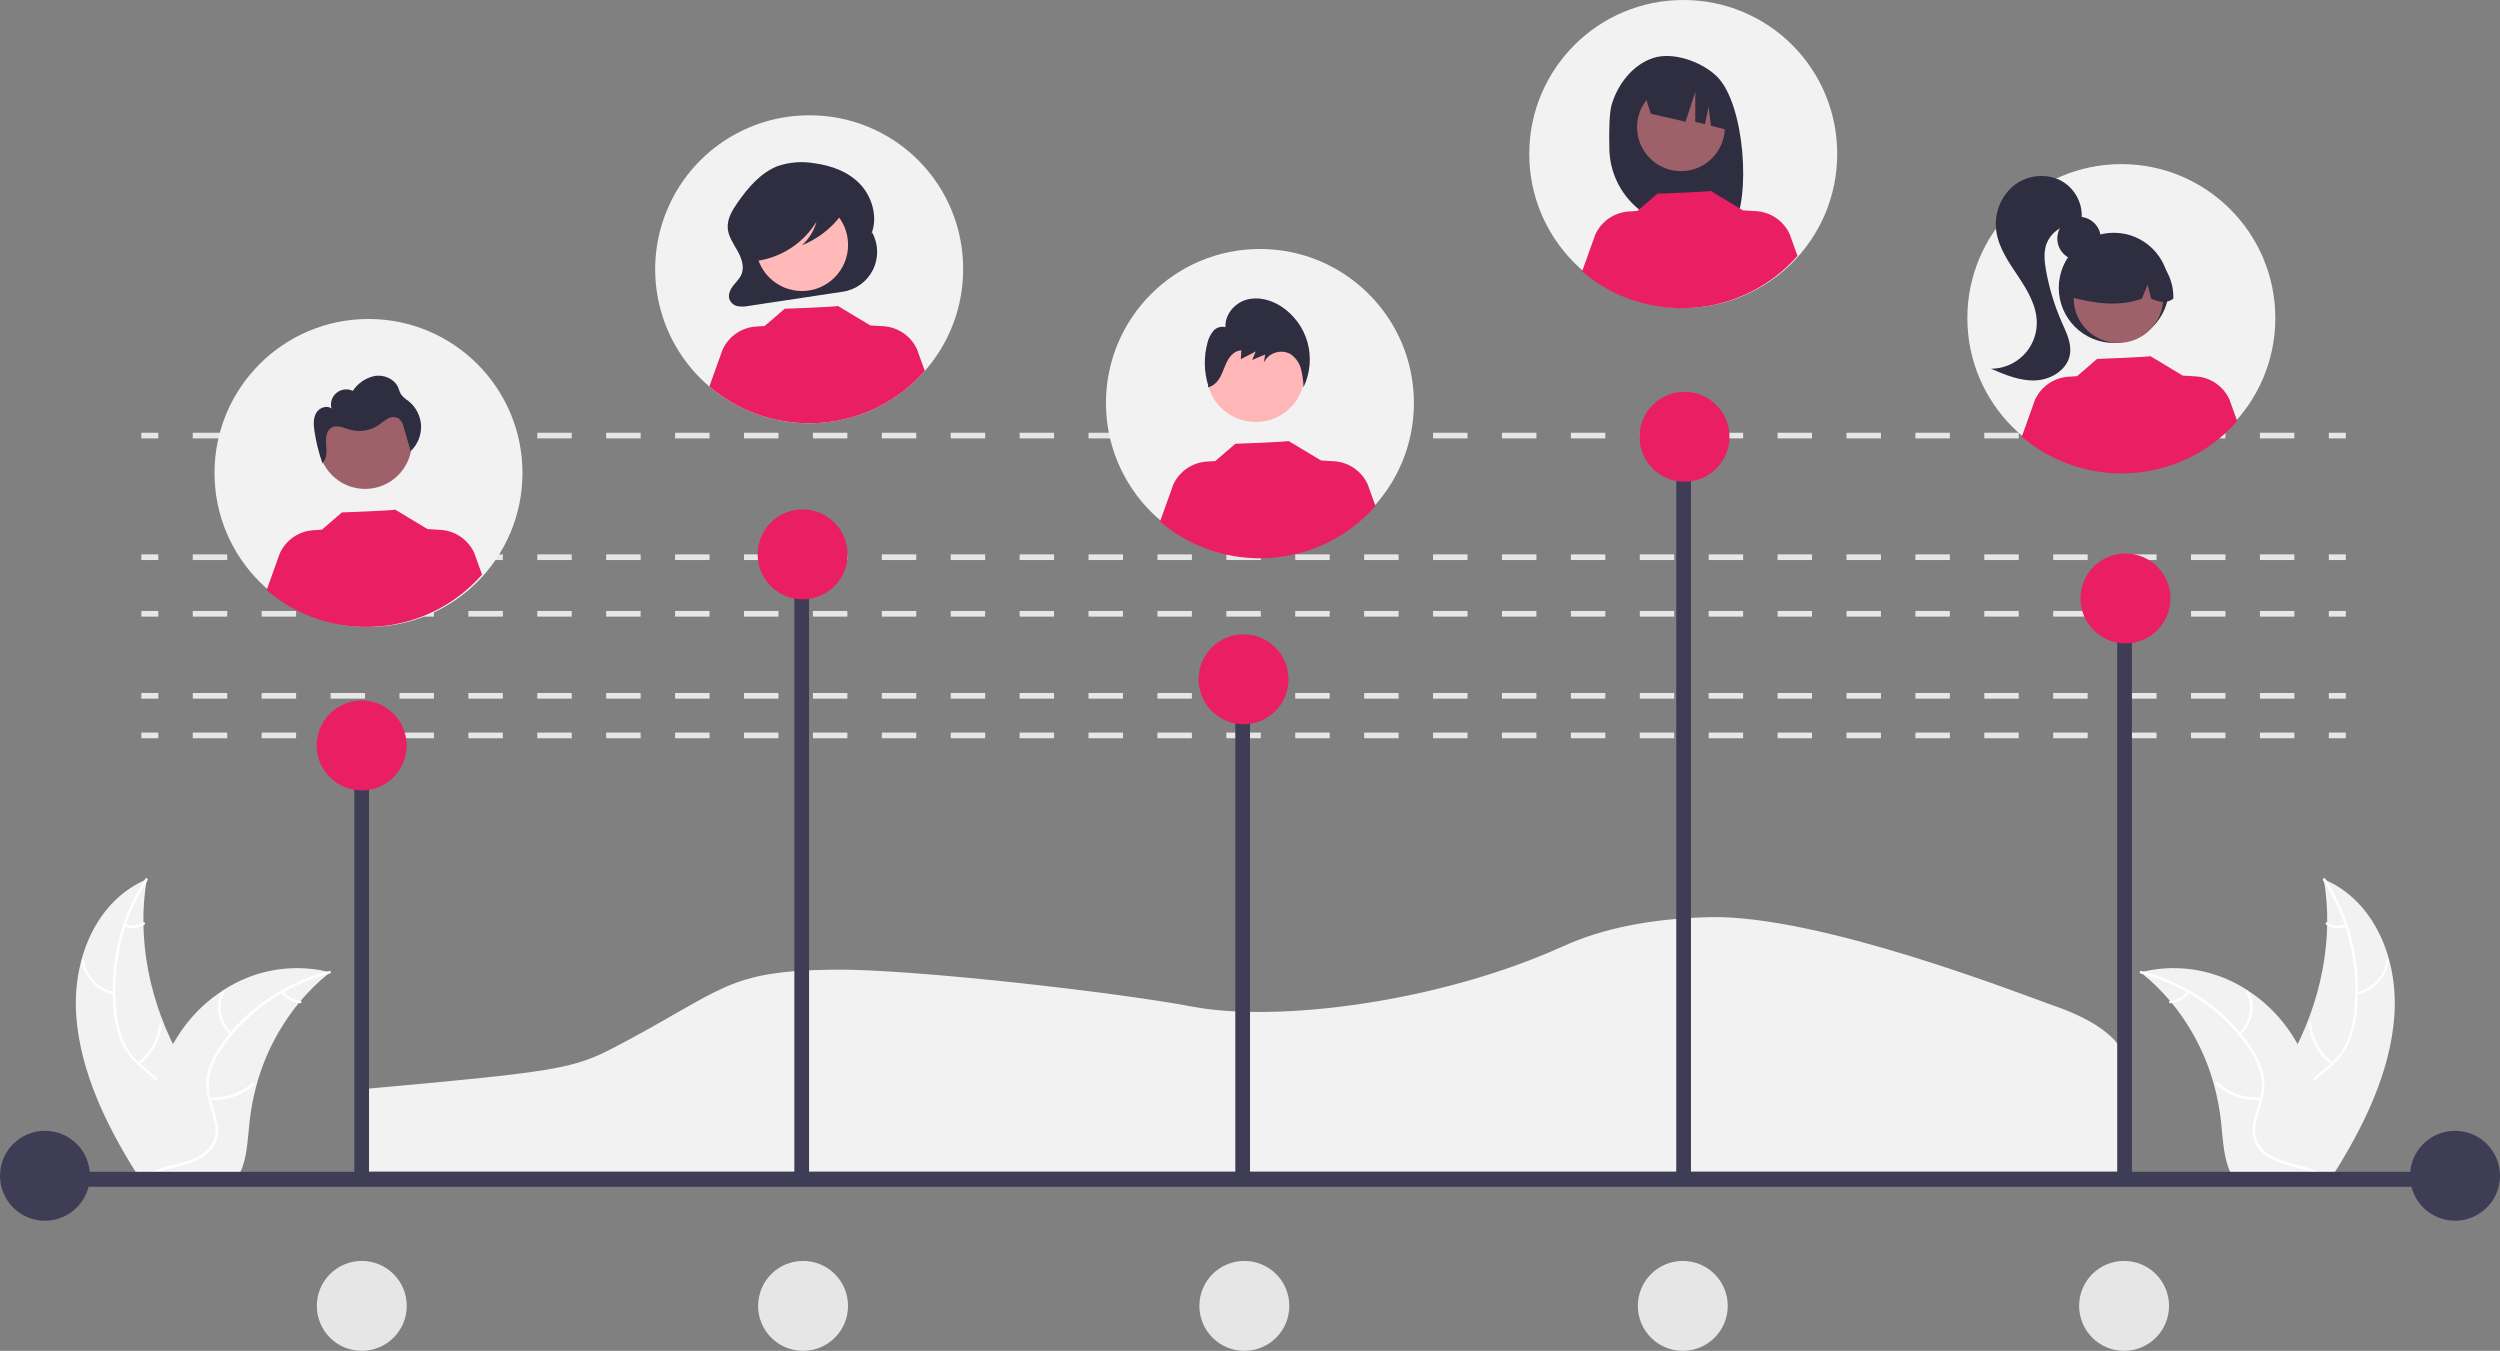 <?xml version="1.0" encoding="UTF-8" standalone="no"?><!-- Generator: Gravit.io --><svg xmlns="http://www.w3.org/2000/svg" xmlns:xlink="http://www.w3.org/1999/xlink" style="isolation:isolate" viewBox="0 0 883.792 477.548" width="883.792pt" height="477.548pt"><rect x="0" y="0" width="883.792" height="477.548" fill="#808080" stroke="none"/><defs><clipPath id="_clipPath_j4lGeLw8oKHFpRZZ5fl4ZzGevSItAaHi"><rect width="883.792" height="477.548"/></clipPath></defs><g clip-path="url(#_clipPath_j4lGeLw8oKHFpRZZ5fl4ZzGevSItAaHi)"><path d=" M 127.541 414.184 L 751.541 414.184 L 751.541 376.567 C 751.541 368.711 742.074 360.978 725.567 355.351 L 725.397 355.293 C 714.252 351.359 643.006 323.377 604.469 324.224 C 584.112 324.669 566.683 328.12 552.668 334.48 C 509.043 354.283 451.738 361.599 421.462 355.851 C 394.78 350.785 321.531 342.408 294.466 342.786 C 256.561 343.307 256.45 349.64 217.541 370.078 C 202.681 377.877 197.123 378.856 127.541 385.078 L 127.541 414.184 Z " fill="rgb(242,242,242)"/><path d=" M 26.943 358.893 C 25.584 338.712 34.152 318.325 51.904 310.834 C 48.315 331.627 52.737 354.732 64.138 374.763 C 68.579 382.565 74.281 390.894 73.068 399.046 C 72.313 404.118 68.862 408.145 64.645 410.767 C 60.429 413.389 55.46 414.789 50.552 416.163 L 49.705 417.053 C 38.04 398.987 28.302 379.074 26.943 358.893 Z " fill="rgb(242,242,242)"/><path d=" M 52.165 311.204 C 43.361 324.758 39.45 340.913 41.078 356.993 C 41.348 360.666 42.17 364.277 43.518 367.705 C 44.993 371.138 47.254 374.177 50.119 376.576 C 52.772 378.886 55.714 380.979 57.838 383.814 C 59.956 386.609 60.846 390.146 60.302 393.61 C 59.683 397.673 57.58 401.066 55.395 404.296 C 52.97 407.882 50.388 411.561 49.948 416.175 C 49.894 416.734 49.001 416.496 49.054 415.938 C 49.819 407.911 56.589 403.03 58.865 395.719 C 60.118 392.141 59.666 388.186 57.637 384.983 C 55.659 381.984 52.626 379.823 49.923 377.505 C 47.093 375.193 44.791 372.302 43.172 369.026 C 41.66 365.656 40.702 362.064 40.334 358.389 C 39.416 350.465 39.793 342.444 41.448 334.64 C 43.218 326.051 46.614 317.88 51.452 310.565 C 51.749 310.12 52.46 310.761 52.165 311.204 L 52.165 311.204 Z " fill="rgb(255,255,255)"/><path d=" M 40.285 351.591 C 34.299 350.418 29.714 345.581 28.863 339.541 C 28.799 338.967 29.691 338.966 29.756 339.54 C 30.538 345.167 34.821 349.668 40.401 350.731 C 40.556 350.749 40.69 350.85 40.75 350.995 C 40.81 351.139 40.788 351.305 40.692 351.428 C 40.595 351.552 40.44 351.614 40.285 351.591 L 40.285 351.591 Z " fill="rgb(255,255,255)"/><path d=" M 48.642 375.56 C 53.05 372.275 55.843 367.263 56.316 361.787 C 56.372 361.228 57.265 361.465 57.21 362.023 C 56.706 367.72 53.787 372.929 49.192 376.335 C 48.758 376.653 48.21 375.876 48.642 375.56 L 48.642 375.56 Z " fill="rgb(255,255,255)"/><path d=" M 44.259 326.713 C 46.33 327.603 48.714 327.357 50.56 326.065 C 50.99 325.741 51.537 326.518 51.111 326.84 C 49.066 328.258 46.439 328.534 44.144 327.573 C 43.902 327.503 43.741 327.275 43.755 327.024 C 43.771 326.911 43.837 326.811 43.935 326.751 C 44.032 326.691 44.151 326.677 44.259 326.713 L 44.259 326.713 Z " fill="rgb(255,255,255)"/><path d=" M 116.674 343.715 C 116.413 343.926 116.152 344.136 115.892 344.355 C 112.402 347.202 109.185 350.369 106.285 353.814 C 106.056 354.076 105.828 354.346 105.609 354.615 C 98.669 363.107 93.59 372.961 90.699 383.54 C 89.514 387.854 88.681 392.258 88.211 396.707 C 87.55 402.911 87.345 409.761 84.679 414.944 C 84.409 415.487 84.101 416.01 83.757 416.509 L 51.024 418.17 C 50.943 418.137 50.862 418.11 50.78 418.076 L 49.485 418.203 C 49.493 417.967 49.506 417.724 49.514 417.488 C 49.518 417.351 49.529 417.214 49.533 417.077 C 49.538 416.986 49.544 416.894 49.543 416.811 C 49.544 416.78 49.546 416.75 49.549 416.727 C 49.548 416.644 49.557 416.567 49.557 416.491 C 49.628 415.129 49.707 413.766 49.8 412.403 C 49.799 412.395 49.799 412.395 49.805 412.388 C 50.367 402.136 52.229 391.998 55.344 382.215 C 55.44 381.929 55.535 381.636 55.646 381.35 C 57.099 377.11 58.938 373.012 61.139 369.108 C 62.342 366.995 63.666 364.954 65.105 362.994 C 68.83 357.946 73.437 353.613 78.704 350.204 C 89.57 342.967 102.939 340.528 115.661 343.463 C 116.001 343.545 116.333 343.626 116.674 343.715 Z " fill="rgb(242,242,242)"/><path d=" M 116.681 344.137 C 101.337 347.994 87.884 357.221 78.759 370.145 C 76.756 372.897 75.258 375.983 74.334 379.258 C 73.529 382.664 73.66 386.224 74.714 389.562 C 75.637 392.806 76.95 396.071 77.084 399.372 C 77.234 402.649 75.806 405.799 73.242 407.846 C 70.2 410.373 66.258 411.529 62.345 412.52 C 57.999 413.62 53.459 414.692 50.236 417.72 C 49.845 418.087 49.202 417.379 49.592 417.013 C 55.199 411.745 64.177 412.335 70.677 408.487 C 73.711 406.691 76.081 403.895 76.189 400.086 C 76.284 396.755 74.933 393.387 73.97 390.106 C 72.897 386.847 72.639 383.375 73.217 379.993 C 73.956 376.666 75.323 373.51 77.244 370.694 C 81.411 364.372 86.687 358.857 92.817 354.415 C 99.914 349.229 107.931 345.441 116.443 343.252 C 116.979 343.113 117.213 343.999 116.681 344.137 L 116.681 344.137 Z " fill="rgb(255,255,255)"/><path d=" M 81.378 365.812 C 76.829 361.511 75.691 354.887 78.692 350.339 C 78.988 349.891 79.777 350.427 79.481 350.876 C 76.669 355.136 77.756 361.247 82.008 365.268 C 82.455 365.691 81.822 366.233 81.378 365.812 Z " fill="rgb(255,255,255)"/><path d=" M 74.033 387.948 C 79.612 388.37 85.121 386.486 89.273 382.736 C 89.665 382.371 90.308 383.078 89.916 383.443 C 85.586 387.336 79.849 389.284 74.043 388.832 C 73.464 388.797 73.457 387.913 74.033 387.948 Z " fill="rgb(255,255,255)"/><path d=" M 100.171 350.449 C 101.564 352.391 103.75 353.611 106.134 353.778 C 106.712 353.805 106.718 354.689 106.143 354.662 C 103.511 354.467 101.096 353.125 99.54 350.993 C 99.37 350.82 99.367 350.544 99.534 350.367 C 99.734 350.221 100.013 350.257 100.171 350.449 L 100.171 350.449 Z " fill="rgb(255,255,255)"/><path d=" M 846.461 358.893 C 847.82 338.712 839.252 318.325 821.5 310.834 C 825.089 331.627 820.667 354.732 809.266 374.763 C 804.825 382.565 799.123 390.894 800.336 399.046 C 801.091 404.118 804.542 408.145 808.758 410.767 C 812.975 413.389 817.944 414.789 822.852 416.163 L 823.699 417.053 C 835.364 398.987 845.102 379.074 846.461 358.893 Z " fill="rgb(242,242,242)"/><path d=" M 821.239 311.204 C 830.043 324.758 833.954 340.913 832.326 356.993 C 832.056 360.666 831.234 364.277 829.886 367.705 C 828.411 371.138 826.15 374.177 823.285 376.576 C 820.632 378.886 817.69 380.979 815.566 383.814 C 813.448 386.609 812.558 390.146 813.102 393.61 C 813.721 397.673 815.824 401.066 818.009 404.296 C 820.434 407.882 823.016 411.561 823.456 416.175 C 823.51 416.734 824.403 416.496 824.35 415.938 C 823.584 407.911 816.815 403.03 814.539 395.719 C 813.286 392.141 813.738 388.186 815.766 384.983 C 817.745 381.984 820.778 379.823 823.481 377.505 C 826.311 375.193 828.613 372.302 830.231 369.026 C 831.744 365.656 832.702 362.064 833.07 358.389 C 833.987 350.465 833.611 342.444 831.956 334.64 C 830.186 326.051 826.79 317.88 821.952 310.565 C 821.655 310.12 820.944 310.761 821.239 311.204 L 821.239 311.204 Z " fill="rgb(255,255,255)"/><path d=" M 833.119 351.591 C 839.105 350.418 843.69 345.581 844.541 339.541 C 844.605 338.967 843.713 338.966 843.648 339.54 C 842.866 345.167 838.583 349.668 833.003 350.731 C 832.847 350.749 832.714 350.85 832.654 350.995 C 832.594 351.139 832.616 351.305 832.712 351.428 C 832.808 351.552 832.964 351.614 833.119 351.591 L 833.119 351.591 Z " fill="rgb(255,255,255)"/><path d=" M 824.762 375.56 C 820.354 372.275 817.561 367.263 817.087 361.787 C 817.032 361.228 816.138 361.465 816.194 362.023 C 816.698 367.72 819.617 372.929 824.212 376.335 C 824.646 376.653 825.194 375.876 824.762 375.56 L 824.762 375.56 Z " fill="rgb(255,255,255)"/><path d=" M 829.145 326.713 C 827.074 327.603 824.69 327.357 822.844 326.065 C 822.414 325.741 821.867 326.518 822.293 326.84 C 824.338 328.258 826.965 328.534 829.26 327.573 C 829.501 327.503 829.663 327.275 829.649 327.024 C 829.632 326.911 829.567 326.811 829.469 326.751 C 829.372 326.691 829.253 326.677 829.144 326.713 L 829.145 326.713 Z " fill="rgb(255,255,255)"/><path d=" M 756.73 343.715 C 756.991 343.926 757.252 344.136 757.512 344.355 C 761.002 347.202 764.218 350.369 767.119 353.814 C 767.348 354.076 767.575 354.346 767.795 354.615 C 774.734 363.107 779.814 372.961 782.705 383.54 C 783.89 387.854 784.722 392.258 785.193 396.707 C 785.854 402.911 786.059 409.761 788.725 414.944 C 788.995 415.487 789.303 416.01 789.647 416.509 L 822.38 418.17 C 822.461 418.136 822.542 418.11 822.624 418.076 L 823.919 418.203 C 823.911 417.967 823.898 417.724 823.89 417.488 C 823.886 417.351 823.875 417.214 823.871 417.077 C 823.866 416.986 823.86 416.894 823.861 416.811 C 823.86 416.78 823.858 416.75 823.855 416.727 C 823.855 416.644 823.847 416.567 823.847 416.491 C 823.776 415.129 823.697 413.766 823.603 412.403 C 823.605 412.395 823.605 412.395 823.599 412.388 C 823.036 402.136 821.175 391.998 818.06 382.215 C 817.964 381.929 817.869 381.636 817.758 381.35 C 816.305 377.11 814.466 373.012 812.265 369.108 C 811.062 366.995 809.738 364.954 808.299 362.994 C 804.574 357.946 799.967 353.613 794.699 350.204 C 783.833 342.967 770.464 340.528 757.743 343.463 C 757.403 343.545 757.071 343.626 756.73 343.715 Z " fill="rgb(242,242,242)"/><path d=" M 756.723 344.137 C 772.066 347.994 785.52 357.221 794.645 370.145 C 796.648 372.897 798.146 375.983 799.07 379.258 C 799.875 382.664 799.744 386.224 798.69 389.562 C 797.766 392.806 796.454 396.071 796.319 399.372 C 796.17 402.649 797.598 405.799 800.161 407.846 C 803.204 410.373 807.146 411.529 811.059 412.52 C 815.404 413.62 819.945 414.692 823.168 417.72 C 823.559 418.087 824.202 417.379 823.812 417.013 C 818.205 411.745 809.227 412.335 802.727 408.487 C 799.693 406.691 797.323 403.895 797.215 400.086 C 797.12 396.755 798.471 393.387 799.434 390.106 C 800.507 386.847 800.765 383.375 800.187 379.993 C 799.447 376.666 798.081 373.51 796.16 370.694 C 791.993 364.372 786.717 358.857 780.586 354.415 C 773.49 349.229 765.473 345.441 756.961 343.252 C 756.425 343.113 756.191 343.999 756.723 344.137 L 756.723 344.137 Z " fill="rgb(255,255,255)"/><path d=" M 792.026 365.812 C 796.575 361.511 797.713 354.887 794.712 350.339 C 794.416 349.891 793.627 350.427 793.923 350.876 C 796.735 355.136 795.648 361.247 791.396 365.268 C 790.948 365.691 791.581 366.233 792.026 365.812 Z " fill="rgb(255,255,255)"/><path d=" M 799.37 387.948 C 793.791 388.37 788.283 386.486 784.131 382.736 C 783.739 382.371 783.096 383.078 783.487 383.443 C 787.818 387.336 793.555 389.284 799.361 388.832 C 799.94 388.797 799.946 387.913 799.37 387.948 L 799.37 387.948 Z " fill="rgb(255,255,255)"/><path d=" M 773.233 350.449 C 771.84 352.391 769.654 353.611 767.27 353.778 C 766.692 353.805 766.686 354.689 767.26 354.662 C 769.893 354.467 772.308 353.125 773.864 350.993 C 774.034 350.82 774.037 350.544 773.87 350.367 C 773.67 350.221 773.391 350.257 773.233 350.449 L 773.233 350.449 Z " fill="rgb(255,255,255)"/><rect x="49.963" y="258.983" width="6" height="2" transform="matrix(1,0,0,1,0,0)" fill="rgb(230,230,230)"/><path d=" M 811.097 260.983 L 798.918 260.983 L 798.918 258.983 L 811.097 258.983 L 811.097 260.983 Z  M 786.739 260.983 L 774.559 260.983 L 774.559 258.983 L 786.739 258.983 L 786.739 260.983 Z  M 762.379 260.983 L 750.2 260.983 L 750.2 258.983 L 762.379 258.983 L 762.379 260.983 Z  M 738.02 260.983 L 725.841 260.983 L 725.841 258.983 L 738.02 258.983 L 738.02 260.983 Z  M 713.661 260.983 L 701.482 260.983 L 701.482 258.983 L 713.661 258.983 L 713.661 260.983 Z  M 689.302 260.983 L 677.122 260.983 L 677.122 258.983 L 689.302 258.983 L 689.302 260.983 Z  M 664.943 260.983 L 652.764 260.983 L 652.764 258.983 L 664.943 258.983 L 664.943 260.983 Z  M 640.584 260.983 L 628.404 260.983 L 628.404 258.983 L 640.584 258.983 L 640.584 260.983 Z  M 616.224 260.983 L 604.045 260.983 L 604.045 258.983 L 616.224 258.983 L 616.224 260.983 Z  M 591.866 260.983 L 579.686 260.983 L 579.686 258.983 L 591.866 258.983 L 591.866 260.983 Z  M 567.506 260.983 L 555.326 260.983 L 555.326 258.983 L 567.506 258.983 L 567.506 260.983 Z  M 543.147 260.983 L 530.968 260.983 L 530.968 258.983 L 543.147 258.983 L 543.147 260.983 Z  M 518.788 260.983 L 506.608 260.983 L 506.608 258.983 L 518.788 258.983 L 518.788 260.983 Z  M 494.429 260.983 L 482.249 260.983 L 482.249 258.983 L 494.429 258.983 L 494.429 260.983 Z  M 470.07 260.983 L 457.89 260.983 L 457.89 258.983 L 470.07 258.983 L 470.07 260.983 Z  M 445.71 260.983 L 433.531 260.983 L 433.531 258.983 L 445.71 258.983 L 445.71 260.983 Z  M 421.351 260.983 L 409.172 260.983 L 409.172 258.983 L 421.351 258.983 L 421.351 260.983 Z  M 396.992 260.983 L 384.812 260.983 L 384.812 258.983 L 396.992 258.983 L 396.992 260.983 Z  M 372.633 260.983 L 360.453 260.983 L 360.453 258.983 L 372.633 258.983 L 372.633 260.983 Z  M 348.274 260.983 L 336.094 260.983 L 336.094 258.983 L 348.274 258.983 L 348.274 260.983 Z  M 323.914 260.983 L 311.735 260.983 L 311.735 258.983 L 323.914 258.983 L 323.914 260.983 Z  M 299.555 260.983 L 287.376 260.983 L 287.376 258.983 L 299.555 258.983 L 299.555 260.983 Z  M 275.196 260.983 L 263.016 260.983 L 263.016 258.983 L 275.196 258.983 L 275.196 260.983 Z  M 250.837 260.983 L 238.657 260.983 L 238.657 258.983 L 250.837 258.983 L 250.837 260.983 Z  M 226.477 260.983 L 214.298 260.983 L 214.298 258.983 L 226.477 258.983 L 226.477 260.983 Z  M 202.118 260.983 L 189.939 260.983 L 189.939 258.983 L 202.118 258.983 L 202.118 260.983 Z  M 177.759 260.983 L 165.579 260.983 L 165.579 258.983 L 177.759 258.983 L 177.759 260.983 Z  M 153.4 260.983 L 141.221 260.983 L 141.221 258.983 L 153.4 258.983 L 153.4 260.983 Z  M 129.041 260.983 L 116.861 260.983 L 116.861 258.983 L 129.041 258.983 L 129.041 260.983 Z  M 104.681 260.983 L 92.502 260.983 L 92.502 258.983 L 104.681 258.983 L 104.681 260.983 Z  M 80.323 260.983 L 68.143 260.983 L 68.143 258.983 L 80.323 258.983 L 80.323 260.983 Z " fill="rgb(230,230,230)"/><rect x="823.278" y="258.983" width="6" height="2" transform="matrix(1,0,0,1,0,0)" fill="rgb(230,230,230)"/><rect x="49.963" y="244.983" width="6" height="2" transform="matrix(1,0,0,1,0,0)" fill="rgb(230,230,230)"/><path d=" M 811.097 246.983 L 798.918 246.983 L 798.918 244.983 L 811.097 244.983 L 811.097 246.983 Z  M 786.739 246.983 L 774.559 246.983 L 774.559 244.983 L 786.739 244.983 L 786.739 246.983 Z  M 762.379 246.983 L 750.2 246.983 L 750.2 244.983 L 762.379 244.983 L 762.379 246.983 Z  M 738.02 246.983 L 725.841 246.983 L 725.841 244.983 L 738.02 244.983 L 738.02 246.983 Z  M 713.661 246.983 L 701.482 246.983 L 701.482 244.983 L 713.661 244.983 L 713.661 246.983 Z  M 689.302 246.983 L 677.122 246.983 L 677.122 244.983 L 689.302 244.983 L 689.302 246.983 Z  M 664.943 246.983 L 652.764 246.983 L 652.764 244.983 L 664.943 244.983 L 664.943 246.983 Z  M 640.584 246.983 L 628.404 246.983 L 628.404 244.983 L 640.584 244.983 L 640.584 246.983 Z  M 616.224 246.983 L 604.045 246.983 L 604.045 244.983 L 616.224 244.983 L 616.224 246.983 Z  M 591.866 246.983 L 579.686 246.983 L 579.686 244.983 L 591.866 244.983 L 591.866 246.983 Z  M 567.506 246.983 L 555.326 246.983 L 555.326 244.983 L 567.506 244.983 L 567.506 246.983 Z  M 543.147 246.983 L 530.968 246.983 L 530.968 244.983 L 543.147 244.983 L 543.147 246.983 Z  M 518.788 246.983 L 506.608 246.983 L 506.608 244.983 L 518.788 244.983 L 518.788 246.983 Z  M 494.429 246.983 L 482.249 246.983 L 482.249 244.983 L 494.429 244.983 L 494.429 246.983 Z  M 470.07 246.983 L 457.89 246.983 L 457.89 244.983 L 470.07 244.983 L 470.07 246.983 Z  M 445.71 246.983 L 433.531 246.983 L 433.531 244.983 L 445.71 244.983 L 445.71 246.983 Z  M 421.351 246.983 L 409.172 246.983 L 409.172 244.983 L 421.351 244.983 L 421.351 246.983 Z  M 396.992 246.983 L 384.812 246.983 L 384.812 244.983 L 396.992 244.983 L 396.992 246.983 Z  M 372.633 246.983 L 360.453 246.983 L 360.453 244.983 L 372.633 244.983 L 372.633 246.983 Z  M 348.274 246.983 L 336.094 246.983 L 336.094 244.983 L 348.274 244.983 L 348.274 246.983 Z  M 323.914 246.983 L 311.735 246.983 L 311.735 244.983 L 323.914 244.983 L 323.914 246.983 Z  M 299.555 246.983 L 287.376 246.983 L 287.376 244.983 L 299.555 244.983 L 299.555 246.983 Z  M 275.196 246.983 L 263.016 246.983 L 263.016 244.983 L 275.196 244.983 L 275.196 246.983 Z  M 250.837 246.983 L 238.657 246.983 L 238.657 244.983 L 250.837 244.983 L 250.837 246.983 Z  M 226.477 246.983 L 214.298 246.983 L 214.298 244.983 L 226.477 244.983 L 226.477 246.983 Z  M 202.118 246.983 L 189.939 246.983 L 189.939 244.983 L 202.118 244.983 L 202.118 246.983 Z  M 177.759 246.983 L 165.579 246.983 L 165.579 244.983 L 177.759 244.983 L 177.759 246.983 Z  M 153.4 246.983 L 141.221 246.983 L 141.221 244.983 L 153.4 244.983 L 153.4 246.983 Z  M 129.041 246.983 L 116.861 246.983 L 116.861 244.983 L 129.041 244.983 L 129.041 246.983 Z  M 104.681 246.983 L 92.502 246.983 L 92.502 244.983 L 104.681 244.983 L 104.681 246.983 Z  M 80.323 246.983 L 68.143 246.983 L 68.143 244.983 L 80.323 244.983 L 80.323 246.983 Z " fill="rgb(230,230,230)"/><rect x="823.278" y="244.983" width="6" height="2" transform="matrix(1,0,0,1,0,0)" fill="rgb(230,230,230)"/><rect x="49.963" y="215.983" width="6" height="2" transform="matrix(1,0,0,1,0,0)" fill="rgb(230,230,230)"/><path d=" M 811.097 217.983 L 798.918 217.983 L 798.918 215.983 L 811.097 215.983 L 811.097 217.983 Z  M 786.739 217.983 L 774.559 217.983 L 774.559 215.983 L 786.739 215.983 L 786.739 217.983 Z  M 762.379 217.983 L 750.2 217.983 L 750.2 215.983 L 762.379 215.983 L 762.379 217.983 Z  M 738.02 217.983 L 725.841 217.983 L 725.841 215.983 L 738.02 215.983 L 738.02 217.983 Z  M 713.661 217.983 L 701.482 217.983 L 701.482 215.983 L 713.661 215.983 L 713.661 217.983 Z  M 689.302 217.983 L 677.122 217.983 L 677.122 215.983 L 689.302 215.983 L 689.302 217.983 Z  M 664.943 217.983 L 652.764 217.983 L 652.764 215.983 L 664.943 215.983 L 664.943 217.983 Z  M 640.584 217.983 L 628.404 217.983 L 628.404 215.983 L 640.584 215.983 L 640.584 217.983 Z  M 616.224 217.983 L 604.045 217.983 L 604.045 215.983 L 616.224 215.983 L 616.224 217.983 Z  M 591.866 217.983 L 579.686 217.983 L 579.686 215.983 L 591.866 215.983 L 591.866 217.983 Z  M 567.506 217.983 L 555.326 217.983 L 555.326 215.983 L 567.506 215.983 L 567.506 217.983 Z  M 543.147 217.983 L 530.968 217.983 L 530.968 215.983 L 543.147 215.983 L 543.147 217.983 Z  M 518.788 217.983 L 506.608 217.983 L 506.608 215.983 L 518.788 215.983 L 518.788 217.983 Z  M 494.429 217.983 L 482.249 217.983 L 482.249 215.983 L 494.429 215.983 L 494.429 217.983 Z  M 470.07 217.983 L 457.89 217.983 L 457.89 215.983 L 470.07 215.983 L 470.07 217.983 Z  M 445.71 217.983 L 433.531 217.983 L 433.531 215.983 L 445.71 215.983 L 445.71 217.983 Z  M 421.351 217.983 L 409.172 217.983 L 409.172 215.983 L 421.351 215.983 L 421.351 217.983 Z  M 396.992 217.983 L 384.812 217.983 L 384.812 215.983 L 396.992 215.983 L 396.992 217.983 Z  M 372.633 217.983 L 360.453 217.983 L 360.453 215.983 L 372.633 215.983 L 372.633 217.983 Z  M 348.274 217.983 L 336.094 217.983 L 336.094 215.983 L 348.274 215.983 L 348.274 217.983 Z  M 323.914 217.983 L 311.735 217.983 L 311.735 215.983 L 323.914 215.983 L 323.914 217.983 Z  M 299.555 217.983 L 287.376 217.983 L 287.376 215.983 L 299.555 215.983 L 299.555 217.983 Z  M 275.196 217.983 L 263.016 217.983 L 263.016 215.983 L 275.196 215.983 L 275.196 217.983 Z  M 250.837 217.983 L 238.657 217.983 L 238.657 215.983 L 250.837 215.983 L 250.837 217.983 Z  M 226.477 217.983 L 214.298 217.983 L 214.298 215.983 L 226.477 215.983 L 226.477 217.983 Z  M 202.118 217.983 L 189.939 217.983 L 189.939 215.983 L 202.118 215.983 L 202.118 217.983 Z  M 177.759 217.983 L 165.579 217.983 L 165.579 215.983 L 177.759 215.983 L 177.759 217.983 Z  M 153.4 217.983 L 141.221 217.983 L 141.221 215.983 L 153.4 215.983 L 153.4 217.983 Z  M 129.041 217.983 L 116.861 217.983 L 116.861 215.983 L 129.041 215.983 L 129.041 217.983 Z  M 104.681 217.983 L 92.502 217.983 L 92.502 215.983 L 104.681 215.983 L 104.681 217.983 Z  M 80.323 217.983 L 68.143 217.983 L 68.143 215.983 L 80.323 215.983 L 80.323 217.983 Z " fill="rgb(230,230,230)"/><rect x="823.278" y="215.983" width="6" height="2" transform="matrix(1,0,0,1,0,0)" fill="rgb(230,230,230)"/><rect x="49.963" y="195.983" width="6" height="2" transform="matrix(1,0,0,1,0,0)" fill="rgb(230,230,230)"/><path d=" M 811.097 197.983 L 798.918 197.983 L 798.918 195.983 L 811.097 195.983 L 811.097 197.983 Z  M 786.739 197.983 L 774.559 197.983 L 774.559 195.983 L 786.739 195.983 L 786.739 197.983 Z  M 762.379 197.983 L 750.2 197.983 L 750.2 195.983 L 762.379 195.983 L 762.379 197.983 Z  M 738.02 197.983 L 725.841 197.983 L 725.841 195.983 L 738.02 195.983 L 738.02 197.983 Z  M 713.661 197.983 L 701.482 197.983 L 701.482 195.983 L 713.661 195.983 L 713.661 197.983 Z  M 689.302 197.983 L 677.122 197.983 L 677.122 195.983 L 689.302 195.983 L 689.302 197.983 Z  M 664.943 197.983 L 652.764 197.983 L 652.764 195.983 L 664.943 195.983 L 664.943 197.983 Z  M 640.584 197.983 L 628.404 197.983 L 628.404 195.983 L 640.584 195.983 L 640.584 197.983 Z  M 616.224 197.983 L 604.045 197.983 L 604.045 195.983 L 616.224 195.983 L 616.224 197.983 Z  M 591.866 197.983 L 579.686 197.983 L 579.686 195.983 L 591.866 195.983 L 591.866 197.983 Z  M 567.506 197.983 L 555.326 197.983 L 555.326 195.983 L 567.506 195.983 L 567.506 197.983 Z  M 543.147 197.983 L 530.968 197.983 L 530.968 195.983 L 543.147 195.983 L 543.147 197.983 Z  M 518.788 197.983 L 506.608 197.983 L 506.608 195.983 L 518.788 195.983 L 518.788 197.983 Z  M 494.429 197.983 L 482.249 197.983 L 482.249 195.983 L 494.429 195.983 L 494.429 197.983 Z  M 470.07 197.983 L 457.89 197.983 L 457.89 195.983 L 470.07 195.983 L 470.07 197.983 Z  M 445.71 197.983 L 433.531 197.983 L 433.531 195.983 L 445.71 195.983 L 445.71 197.983 Z  M 421.351 197.983 L 409.172 197.983 L 409.172 195.983 L 421.351 195.983 L 421.351 197.983 Z  M 396.992 197.983 L 384.812 197.983 L 384.812 195.983 L 396.992 195.983 L 396.992 197.983 Z  M 372.633 197.983 L 360.453 197.983 L 360.453 195.983 L 372.633 195.983 L 372.633 197.983 Z  M 348.274 197.983 L 336.094 197.983 L 336.094 195.983 L 348.274 195.983 L 348.274 197.983 Z  M 323.914 197.983 L 311.735 197.983 L 311.735 195.983 L 323.914 195.983 L 323.914 197.983 Z  M 299.555 197.983 L 287.376 197.983 L 287.376 195.983 L 299.555 195.983 L 299.555 197.983 Z  M 275.196 197.983 L 263.016 197.983 L 263.016 195.983 L 275.196 195.983 L 275.196 197.983 Z  M 250.837 197.983 L 238.657 197.983 L 238.657 195.983 L 250.837 195.983 L 250.837 197.983 Z  M 226.477 197.983 L 214.298 197.983 L 214.298 195.983 L 226.477 195.983 L 226.477 197.983 Z  M 202.118 197.983 L 189.939 197.983 L 189.939 195.983 L 202.118 195.983 L 202.118 197.983 Z  M 177.759 197.983 L 165.579 197.983 L 165.579 195.983 L 177.759 195.983 L 177.759 197.983 Z  M 153.4 197.983 L 141.221 197.983 L 141.221 195.983 L 153.4 195.983 L 153.4 197.983 Z  M 129.041 197.983 L 116.861 197.983 L 116.861 195.983 L 129.041 195.983 L 129.041 197.983 Z  M 104.681 197.983 L 92.502 197.983 L 92.502 195.983 L 104.681 195.983 L 104.681 197.983 Z  M 80.323 197.983 L 68.143 197.983 L 68.143 195.983 L 80.323 195.983 L 80.323 197.983 Z " fill="rgb(230,230,230)"/><rect x="823.278" y="195.983" width="6" height="2" transform="matrix(1,0,0,1,0,0)" fill="rgb(230,230,230)"/><rect x="49.963" y="152.983" width="6" height="2" transform="matrix(1,0,0,1,0,0)" fill="rgb(230,230,230)"/><path d=" M 811.097 154.983 L 798.918 154.983 L 798.918 152.983 L 811.097 152.983 L 811.097 154.983 Z  M 786.739 154.983 L 774.559 154.983 L 774.559 152.983 L 786.739 152.983 L 786.739 154.983 Z  M 762.379 154.983 L 750.2 154.983 L 750.2 152.983 L 762.379 152.983 L 762.379 154.983 Z  M 738.02 154.983 L 725.841 154.983 L 725.841 152.983 L 738.02 152.983 L 738.02 154.983 Z  M 713.661 154.983 L 701.482 154.983 L 701.482 152.983 L 713.661 152.983 L 713.661 154.983 Z  M 689.302 154.983 L 677.122 154.983 L 677.122 152.983 L 689.302 152.983 L 689.302 154.983 Z  M 664.943 154.983 L 652.764 154.983 L 652.764 152.983 L 664.943 152.983 L 664.943 154.983 Z  M 640.584 154.983 L 628.404 154.983 L 628.404 152.983 L 640.584 152.983 L 640.584 154.983 Z  M 616.224 154.983 L 604.045 154.983 L 604.045 152.983 L 616.224 152.983 L 616.224 154.983 Z  M 591.866 154.983 L 579.686 154.983 L 579.686 152.983 L 591.866 152.983 L 591.866 154.983 Z  M 567.506 154.983 L 555.326 154.983 L 555.326 152.983 L 567.506 152.983 L 567.506 154.983 Z  M 543.147 154.983 L 530.968 154.983 L 530.968 152.983 L 543.147 152.983 L 543.147 154.983 Z  M 518.788 154.983 L 506.608 154.983 L 506.608 152.983 L 518.788 152.983 L 518.788 154.983 Z  M 494.429 154.983 L 482.249 154.983 L 482.249 152.983 L 494.429 152.983 L 494.429 154.983 Z  M 470.07 154.983 L 457.89 154.983 L 457.89 152.983 L 470.07 152.983 L 470.07 154.983 Z  M 445.71 154.983 L 433.531 154.983 L 433.531 152.983 L 445.71 152.983 L 445.71 154.983 Z  M 421.351 154.983 L 409.172 154.983 L 409.172 152.983 L 421.351 152.983 L 421.351 154.983 Z  M 396.992 154.983 L 384.812 154.983 L 384.812 152.983 L 396.992 152.983 L 396.992 154.983 Z  M 372.633 154.983 L 360.453 154.983 L 360.453 152.983 L 372.633 152.983 L 372.633 154.983 Z  M 348.274 154.983 L 336.094 154.983 L 336.094 152.983 L 348.274 152.983 L 348.274 154.983 Z  M 323.914 154.983 L 311.735 154.983 L 311.735 152.983 L 323.914 152.983 L 323.914 154.983 Z  M 299.555 154.983 L 287.376 154.983 L 287.376 152.983 L 299.555 152.983 L 299.555 154.983 Z  M 275.196 154.983 L 263.016 154.983 L 263.016 152.983 L 275.196 152.983 L 275.196 154.983 Z  M 250.837 154.983 L 238.657 154.983 L 238.657 152.983 L 250.837 152.983 L 250.837 154.983 Z  M 226.477 154.983 L 214.298 154.983 L 214.298 152.983 L 226.477 152.983 L 226.477 154.983 Z  M 202.118 154.983 L 189.939 154.983 L 189.939 152.983 L 202.118 152.983 L 202.118 154.983 Z  M 177.759 154.983 L 165.579 154.983 L 165.579 152.983 L 177.759 152.983 L 177.759 154.983 Z  M 153.4 154.983 L 141.221 154.983 L 141.221 152.983 L 153.4 152.983 L 153.4 154.983 Z  M 129.041 154.983 L 116.861 154.983 L 116.861 152.983 L 129.041 152.983 L 129.041 154.983 Z  M 104.681 154.983 L 92.502 154.983 L 92.502 152.983 L 104.681 152.983 L 104.681 154.983 Z  M 80.323 154.983 L 68.143 154.983 L 68.143 152.983 L 80.323 152.983 L 80.323 154.983 Z " fill="rgb(230,230,230)"/><rect x="823.278" y="152.983" width="6" height="2" transform="matrix(1,0,0,1,0,0)" fill="rgb(230,230,230)"/><path d=" M 340.488 95.197 C 340.488 117.213 327.226 137.062 306.885 145.487 C 286.544 153.913 263.131 149.256 247.563 133.688 C 231.995 118.119 227.337 94.706 235.763 74.365 C 244.188 54.025 264.037 40.762 286.054 40.762 C 300.51 40.698 314.393 46.412 324.616 56.635 C 334.838 66.857 340.553 80.74 340.488 95.197 Z " fill="rgb(242,242,242)"/><path d=" M 308.316 82.172 L 308.316 82.172 L 308.047 82.658 C 310.444 76.749 308.264 69.469 303.988 65.014 C 299.711 60.559 293.766 58.522 287.912 57.714 C 283.566 56.948 279.097 57.295 274.923 58.724 C 268.939 61.029 264.367 66.365 260.55 71.917 C 258.804 74.456 257.087 77.35 257.261 80.524 C 257.422 83.469 259.17 85.968 260.602 88.467 C 262.034 90.966 263.229 94.066 262.202 96.793 C 261.59 98.418 260.295 99.589 259.245 100.918 C 258.195 102.247 257.332 104.044 257.839 105.712 C 258.297 107.011 259.404 107.973 260.753 108.245 C 262.038 108.46 263.352 108.428 264.625 108.153 L 297.994 103.112 C 302.596 102.417 306.567 99.513 308.625 95.338 C 310.683 91.164 310.567 86.246 308.316 82.172 Z " fill="rgb(47,46,65)"/><circle vector-effect="non-scaling-stroke" cx="283.496" cy="86.565" r="16.315" fill="rgb(255,185,185)"/><path d=" M 326.928 131.137 C 307.306 153.464 273.399 155.915 250.77 136.641 L 255.439 123.613 C 257.589 118.898 262.167 115.755 267.34 115.441 L 270.31 115.259 L 277.392 109.151 C 277.392 109.151 296.476 108.469 296.193 108.143 L 307.753 115.096 L 307.743 115.048 L 312.287 115.326 C 317.461 115.638 322.039 118.782 324.188 123.498 L 326.928 131.137 Z " fill="rgb(233,30,99)"/><path d=" M 298.971 71.423 C 298.55 69.195 296.277 68.176 294.33 67.682 C 288.683 66.241 282.809 65.919 277.038 66.733 C 272.832 67.332 268.525 68.655 265.473 71.939 C 263.011 74.704 261.617 78.256 261.539 81.957 C 261.415 84.17 261.909 86.373 262.967 88.321 C 263.93 90.166 265.793 91.367 267.871 91.481 L 268.066 92.162 C 276.612 90.785 284.132 85.748 288.658 78.369 C 287.759 81.581 285.969 84.472 283.496 86.709 C 289.026 84.497 293.833 80.792 297.381 76.008 C 298.35 74.722 299.291 73.118 298.971 71.423 Z " fill="rgb(47,46,65)"/><circle vector-effect="non-scaling-stroke" cx="749.93" cy="112.451" r="54.434" fill="rgb(242,242,242)"/><circle vector-effect="non-scaling-stroke" cx="734.982" cy="84.34" r="7.685" fill="rgb(47,46,65)"/><circle vector-effect="non-scaling-stroke" cx="747.279" cy="101.76" r="19.469" fill="rgb(47,46,65)"/><circle vector-effect="non-scaling-stroke" cx="748.89" cy="105.403" r="15.821" fill="rgb(158,97,106)"/><path d=" M 759.634 89.276 C 753.987 85.833 746.914 85.74 741.178 89.033 C 735.443 92.325 731.956 98.48 732.081 105.092 C 740.143 107.116 748.612 108.665 757.209 105.576 L 759.239 100.607 L 760.436 105.58 C 763.054 106.65 765.679 107.555 768.304 105.569 C 768.522 98.982 765.22 92.775 759.634 89.276 L 759.634 89.276 Z " fill="rgb(47,46,65)"/><path d=" M 727.827 63.477 C 722.322 61.128 715.962 62.108 711.42 66.005 C 706.997 69.996 704.866 75.936 705.745 81.828 C 706.617 87.728 710.203 92.809 713.51 97.772 C 716.816 102.736 720.046 108.175 720.042 114.139 C 720.037 123.083 712.794 130.336 703.85 130.354 C 708.892 132.524 714.154 134.737 719.637 134.48 C 725.12 134.223 730.867 130.698 731.761 125.282 C 732.406 121.38 730.491 117.575 728.895 113.956 C 726.294 108.06 724.414 101.872 723.296 95.526 C 722.762 92.497 722.415 89.312 723.403 86.4 C 725.017 81.968 729.339 79.113 734.049 79.367 L 735.86 77.737 C 736.496 71.757 733.271 66.032 727.827 63.477 L 727.827 63.477 Z " fill="rgb(47,46,65)"/><path d=" M 790.888 148.871 C 771.266 171.198 737.359 173.649 714.731 154.375 L 719.399 141.347 C 721.55 136.632 726.127 133.489 731.3 133.175 L 734.27 132.993 L 741.353 126.885 C 741.353 126.885 760.436 126.203 760.153 125.877 L 771.713 132.83 L 771.703 132.782 L 776.248 133.06 C 781.421 133.372 785.999 136.516 788.148 141.232 L 790.888 148.871 Z " fill="rgb(233,30,99)"/><path d=" M 649.488 54.531 C 649.435 84.594 625.02 108.922 594.957 108.869 C 564.894 108.815 540.566 84.401 540.619 54.338 C 540.673 24.275 565.087 -0.053 595.15 0 C 609.599 -0.012 623.456 5.736 633.654 15.97 C 643.853 26.205 649.551 40.083 649.488 54.531 Z " fill="rgb(242,242,242)"/><path d=" M 569.824 36.727 C 572.075 29.554 577.193 22.974 584.272 20.549 C 591.351 18.124 601.717 21.819 607.039 27.122 C 616.774 36.824 619.149 70.154 612.461 80.687 C 611.131 80.616 606.54 80.564 605.194 80.514 L 603.289 74.166 L 603.289 80.451 Q 600.072 80.352 596.804 80.314 C 581.623 80.126 569.31 67.963 568.937 52.785 C 568.762 45.799 568.937 39.554 569.824 36.727 Z " fill="rgb(47,46,65)"/><circle vector-effect="non-scaling-stroke" cx="594.246" cy="44.988" r="15.513" fill="rgb(158,97,106)"/><path d=" M 580.858 31.363 L 598.72 22.419 L 598.72 22.419 C 606.157 25.77 611.191 32.891 611.87 41.02 L 612.315 46.353 L 604.835 44.449 L 604.016 37.63 L 602.745 43.917 L 599.293 43.039 L 599.326 32.452 L 595.872 43.031 L 583.544 40.199 L 580.858 31.363 Z " fill="rgb(47,46,65)"/><path d=" M 635.448 90.457 C 615.826 112.784 581.919 115.234 559.29 95.961 L 563.959 82.933 C 566.109 78.218 570.687 75.074 575.86 74.761 L 578.83 74.579 L 585.913 68.47 C 585.913 68.47 604.996 67.789 604.713 67.462 L 616.273 74.415 L 616.263 74.367 L 620.807 74.646 C 625.981 74.958 630.559 78.101 632.708 82.818 L 635.448 90.457 Z " fill="rgb(233,30,99)"/><circle vector-effect="non-scaling-stroke" cx="445.409" cy="142.451" r="54.434" fill="rgb(242,242,242)"/><circle vector-effect="non-scaling-stroke" cx="443.906" cy="131.818" r="17.376" fill="rgb(255,182,182)"/><path d=" M 486.246 178.871 C 466.625 201.198 432.717 203.649 410.089 184.375 L 414.758 171.347 C 416.908 166.632 421.486 163.489 426.658 163.175 L 429.629 162.993 L 436.711 156.885 C 436.711 156.885 455.795 156.203 455.512 155.877 L 467.072 162.83 L 467.062 162.782 L 471.606 163.06 C 476.779 163.372 481.358 166.516 483.506 171.232 L 486.246 178.871 Z " fill="rgb(233,30,99)"/><path d=" M 462.232 121.042 C 460.764 115.786 457.428 111.247 452.85 108.277 C 449.202 105.944 444.65 104.752 440.517 105.986 C 436.384 107.22 432.963 111.276 433.233 115.658 C 431.671 115.248 430.012 115.76 428.954 116.98 C 427.917 118.204 427.196 119.664 426.854 121.231 C 425.528 126.144 425.615 131.332 427.107 136.198 L 427.025 136.896 C 429.042 136.562 430.571 134.832 431.522 132.989 C 432.473 131.146 433.02 129.101 434.051 127.303 C 435.082 125.505 436.793 123.901 438.835 123.845 L 438.655 126.966 Q 441.291 125.608 443.926 124.251 Q 443.299 125.75 442.672 127.25 Q 444.973 126.288 447.275 125.326 Q 447.017 126.768 446.76 128.209 C 447.573 126.523 449.041 125.243 450.822 124.668 C 452.603 124.092 454.542 124.27 456.188 125.161 C 458.023 126.395 459.345 128.256 459.908 130.394 C 460.466 132.528 460.765 134.721 460.799 136.926 C 463.17 131.975 463.679 126.336 462.232 121.042 Z " fill="rgb(47,46,65)"/><circle vector-effect="non-scaling-stroke" cx="130.27" cy="167.197" r="54.434" fill="rgb(242,242,242)"/><circle vector-effect="non-scaling-stroke" cx="129.072" cy="156.329" r="16.514" fill="rgb(158,97,106)"/><path d=" M 170.407 203.137 C 150.785 225.464 116.878 227.915 94.25 208.641 L 98.919 195.613 C 101.069 190.898 105.646 187.755 110.819 187.441 L 113.789 187.259 L 120.872 181.151 C 120.872 181.151 139.956 180.469 139.673 180.143 L 151.232 187.096 L 151.223 187.048 L 155.767 187.326 C 160.94 187.638 165.518 190.782 167.667 195.498 L 170.407 203.137 Z " fill="rgb(233,30,99)"/><path d=" M 114.067 163.964 C 114.034 163.874 114.005 163.782 113.973 163.692 C 113.909 163.748 113.848 163.806 113.779 163.858 L 114.067 163.964 Z " fill="rgb(47,46,65)"/><path d=" M 148.854 150.454 C 148.682 147.065 147.069 143.911 144.42 141.789 C 143.378 141.138 142.46 140.307 141.707 139.336 C 141.344 138.594 141.036 137.826 140.786 137.038 C 139.518 134.02 135.905 132.417 132.664 132.874 C 129.408 133.492 126.543 135.409 124.729 138.183 C 122.829 137.272 120.572 137.551 118.949 138.896 C 117.326 140.241 116.634 142.407 117.177 144.443 C 115.498 143.091 112.784 144.173 111.736 146.056 C 110.688 147.94 110.855 150.244 111.166 152.377 C 111.73 156.231 112.67 160.021 113.973 163.692 C 115.607 162.253 115.506 159.632 115.307 157.417 C 115.099 155.115 115.223 152.305 117.236 151.17 C 119.18 150.072 121.54 151.277 123.684 151.9 C 127.115 152.872 130.798 152.292 133.765 150.314 C 134.82 149.475 135.927 148.704 137.08 148.005 C 138.264 147.306 139.728 147.28 140.937 147.936 C 141.877 148.747 142.508 149.857 142.725 151.079 Q 143.963 155.278 145.201 159.477 C 147.652 157.129 148.982 153.845 148.854 150.454 L 148.854 150.454 Z " fill="rgb(47,46,65)"/><rect x="125.255" y="263.526" width="5.196" height="152.302" transform="matrix(1,0,0,1,0,0)" fill="rgb(63,61,86)"/><rect x="280.818" y="192.395" width="5.196" height="223.433" transform="matrix(1,0,0,1,0,0)" fill="rgb(63,61,86)"/><rect x="436.702" y="239.16" width="5.196" height="176.668" transform="matrix(1,0,0,1,0,0)" fill="rgb(63,61,86)"/><rect x="592.586" y="153.424" width="5.196" height="262.404" transform="matrix(1,0,0,1,0,0)" fill="rgb(63,61,86)"/><rect x="748.469" y="213.179" width="5.196" height="202.649" transform="matrix(1,0,0,1,0,0)" fill="rgb(63,61,86)"/><circle vector-effect="non-scaling-stroke" cx="283.737" cy="195.976" r="15.896" fill="rgb(233,30,99)"/><circle vector-effect="non-scaling-stroke" cx="595.504" cy="154.407" r="15.896" fill="rgb(233,30,99)"/><circle vector-effect="non-scaling-stroke" cx="439.62" cy="240.143" r="15.896" fill="rgb(233,30,99)"/><circle vector-effect="non-scaling-stroke" cx="127.853" cy="263.526" r="15.896" fill="rgb(233,30,99)"/><circle vector-effect="non-scaling-stroke" cx="751.388" cy="211.565" r="15.896" fill="rgb(233,30,99)"/><path d=" M 862.892 414.258 L 18.998 414.258 L 13.699 416.907 C 13.699 418.37 14.886 419.556 16.349 419.557 L 862.892 419.557 C 864.355 419.557 865.541 418.37 865.541 416.907 C 865.541 415.444 864.355 414.258 862.892 414.258 L 862.892 414.258 Z " fill="rgb(63,61,86)"/><circle vector-effect="non-scaling-stroke" cx="15.896" cy="415.653" r="15.896" fill="rgb(63,61,86)"/><circle vector-effect="non-scaling-stroke" cx="127.896" cy="461.653" r="15.896" fill="rgb(230,230,230)"/><circle vector-effect="non-scaling-stroke" cx="283.896" cy="461.653" r="15.896" fill="rgb(230,230,230)"/><circle vector-effect="non-scaling-stroke" cx="439.896" cy="461.653" r="15.896" fill="rgb(230,230,230)"/><circle vector-effect="non-scaling-stroke" cx="594.896" cy="461.653" r="15.896" fill="rgb(230,230,230)"/><circle vector-effect="non-scaling-stroke" cx="750.896" cy="461.653" r="15.896" fill="rgb(230,230,230)"/><circle vector-effect="non-scaling-stroke" cx="867.896" cy="415.653" r="15.896" fill="rgb(63,61,86)"/></g></svg>
